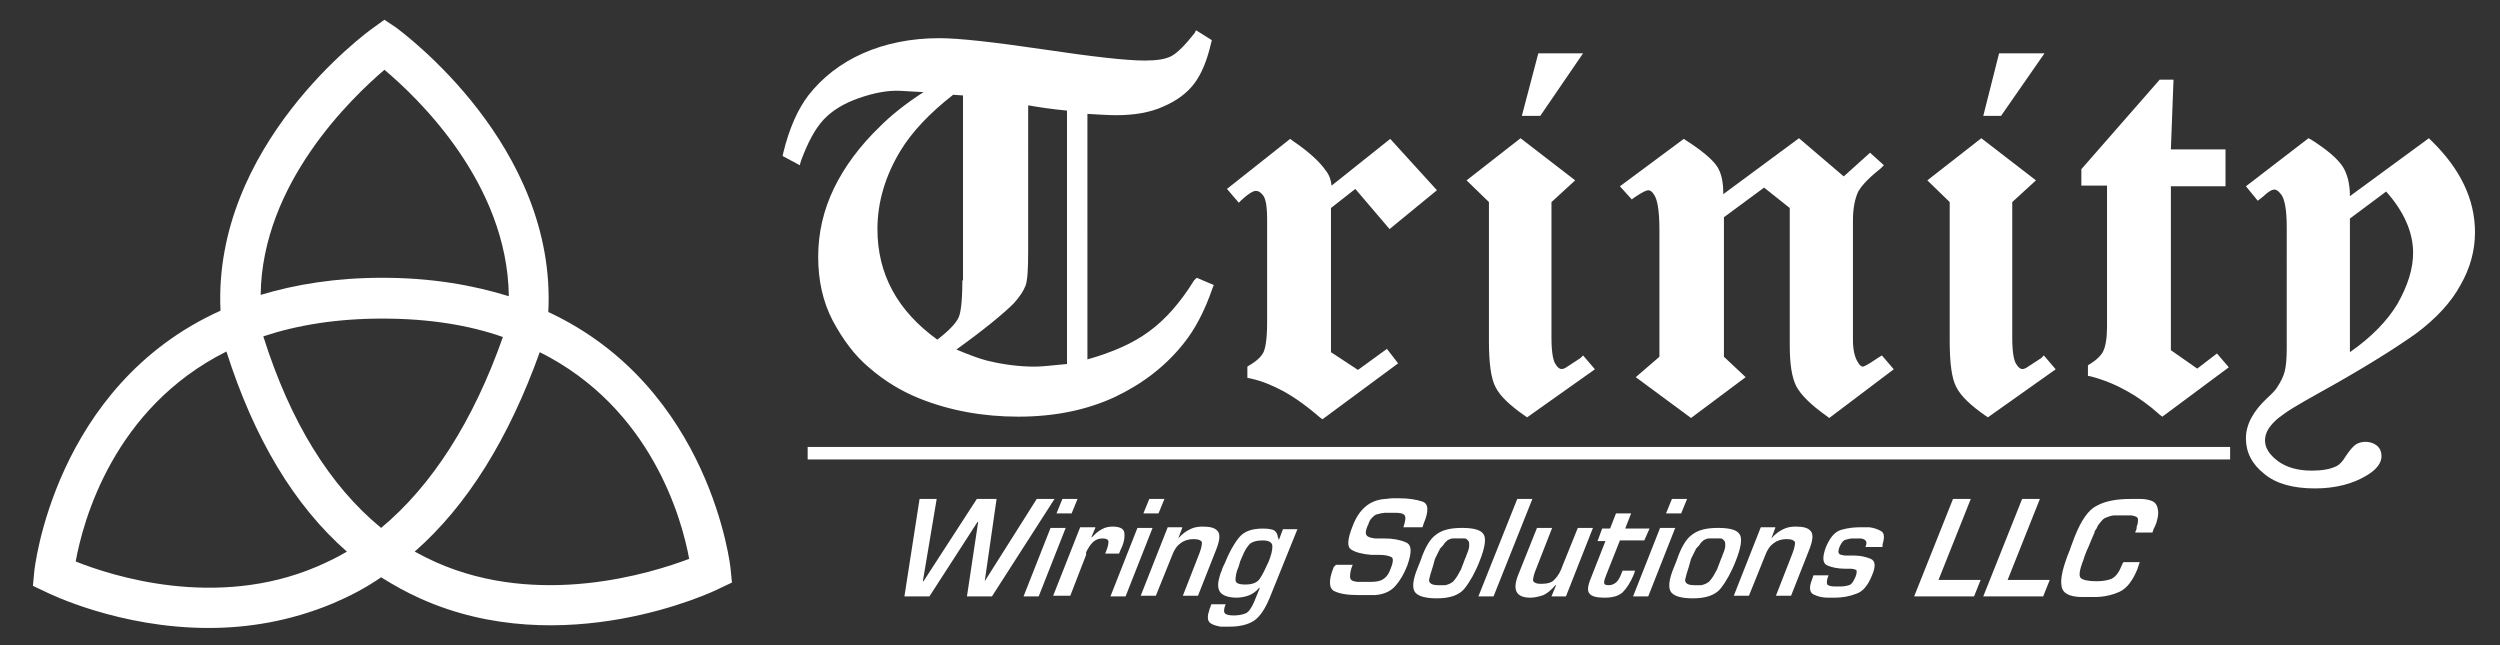 <?xml version="1.0" encoding="utf-8"?>
<!-- Generator: Adobe Illustrator 26.3.1, SVG Export Plug-In . SVG Version: 6.00 Build 0)  -->
<svg version="1.1" id="Layer_1" xmlns="http://www.w3.org/2000/svg" xmlns:xlink="http://www.w3.org/1999/xlink" x="0px" y="0px"
	 width="379.8px" height="98px" viewBox="0 0 379.8 98" style="enable-background:new 0 0 379.8 98;" xml:space="preserve">
<rect x="0" y="0" width="379.8" height="98" fill="#333333" stroke="none"/>
<style type="text/css">
	.st0{fill:#FFFFFF;}
</style>
<g>
	<g>
		<g>
			<path class="st0" d="M181.4,42.6c-2.1,3.4-4.4,6-6.9,7.8c-2.3,1.7-5.4,3.1-9.3,4.2V17.3c1.7,0.1,3.2,0.2,4.4,0.2
				c2.7,0,5.1-0.4,7.1-1.3c2.1-0.9,3.7-2.1,4.8-3.6c1.1-1.5,1.9-3.5,2.5-6.1l0.1-0.4l-2.4-1.5L181.5,5c-1.4,1.8-2.6,3-3.5,3.5
				c-0.9,0.5-2.3,0.7-4.1,0.7c-2.8,0-8-0.6-15.4-1.7c-7.5-1.1-12.8-1.7-15.8-1.7c-4.3,0-8.2,0.8-11.6,2.3c-3.4,1.5-6.2,3.7-8.3,6.4
				c-1.6,2.1-2.9,5-3.8,8.7l-0.1,0.5l2.6,1.4l0.2-0.7c1-2.7,2.1-4.8,3.4-6.2c1.3-1.4,3.1-2.5,5.4-3.3c2.3-0.8,4.4-1.2,6.3-1.1
				l3.5,0.2c-2.8,1.8-5,3.6-6.6,5.2c-3.1,3-5.4,6.1-7,9.4c-1.6,3.3-2.4,6.8-2.4,10.4c0,3.6,0.7,6.8,2.2,9.7c1.5,2.8,3.3,5.3,5.6,7.2
				c2.3,2,4.8,3.5,7.5,4.6c4.7,1.9,9.8,2.8,15.1,2.8c5.5,0,10.4-1,14.7-3c4.2-2,7.7-4.7,10.4-8.1c1.7-2.1,3.2-4.9,4.4-8.4l0.2-0.5
				l-2.6-1.1L181.4,42.6z M146.2,42.6c0,3.6-0.3,5.1-0.6,5.7c-0.3,0.6-1,1.6-3.2,3.3c-6.1-4.4-9.1-10-9.1-16.8
				c0-4.1,1.2-8.1,3.5-11.9c1.7-2.8,4.4-5.7,8-8.5l1.5,0.1V42.6z M162.1,16.8v38.5c-2.2,0.2-3.8,0.4-4.9,0.4c-2.3,0-4.7-0.3-7.2-0.9
				c-1.2-0.3-2.8-0.9-4.7-1.7c4.3-3.1,7.2-5.5,8.7-7c0.9-1,1.5-1.9,1.8-2.7c0.3-0.8,0.4-2.5,0.4-5.3V16
				C157.9,16.3,159.9,16.6,162.1,16.8z"/>
			<path class="st0" d="M205.9,28.7l5.2,6.1l7.2-5.9l-7.1-7.8l-8.9,7.1c-0.1-0.9-0.4-1.7-0.9-2.3c-0.9-1.3-2.5-2.8-5-4.5l-0.4-0.3
				l-9.6,7.6l1.8,2.1l0.4-0.4c1.3-1.2,1.9-1.4,2.2-1.4c0.4,0,0.7,0.2,1.1,0.7c0.3,0.4,0.6,1.3,0.6,3.6v15.7c0,2.7-0.3,3.9-0.5,4.4
				c-0.3,0.7-1,1.4-2.2,2.1l-0.3,0.2v1.7l0.5,0.1c1.8,0.4,3.4,1.1,4.9,1.9c1.5,0.8,3.4,2.1,5.6,4l0.4,0.3l11.5-8.5l-1.7-2.2
				l-4.4,3.2l-4.1-2.7V31.6L205.9,28.7z"/>
			<path class="st0" d="M240.1,54.4c-1.2,0.8-2,1.3-2.3,1.5c-0.4,0.2-0.9,0.4-1.5-0.6c-0.2-0.3-0.6-1.2-0.6-4V30.7l3.6-3.3l-8.3-6.4
				l-8.2,6.4l3.4,3.3v21.1c0,3.3,0.3,5.7,1,7c0.7,1.4,2.2,2.8,4.5,4.4l0.3,0.2l10.3-7.3l-1.8-2.1L240.1,54.4z"/>
			<polygon class="st0" points="240.5,8.1 233.7,8.1 231.2,17.6 234,17.6 			"/>
			<path class="st0" d="M285.4,54.3c-1.9,1.3-2.3,1.4-2.4,1.4c-0.2,0-0.5-0.2-0.7-0.6c-0.5-0.7-0.8-1.9-0.8-3.4V33.5
				c0-1.9,0.3-3.3,0.8-4.4c0.3-0.5,1-1.6,3.4-3.5l0.5-0.5l-2.1-1.9l-4,3.6l-6.8-5.8l-11.5,8.5v-0.1c0-1.8-0.3-3.2-1-4.2
				c-0.7-1-2.2-2.3-4.7-3.9l-0.3-0.2l-9.7,7.2l1.8,2l0.4-0.3c1.3-0.9,1.9-1.1,2.1-1.1c0.3,0,0.6,0.2,0.9,0.7c0.4,0.6,0.8,2,0.8,5.3
				v19.3l-3.6,3.1l8.4,6.2l8.3-6.2l-3.3-3.1V33l6.1-4.5l3.9,3.1v20.8c0,2.9,0.3,4.9,1,6.3c0.7,1.3,2.2,2.8,4.6,4.5l0.4,0.3l9.8-7.4
				l-1.8-2.1L285.4,54.3z"/>
			<polygon class="st0" points="310.6,8.1 303.7,8.1 301.3,17.6 304,17.6 			"/>
			<path class="st0" d="M310.1,54.4c-1.2,0.8-2,1.3-2.3,1.5c-0.4,0.2-0.9,0.4-1.5-0.6c-0.2-0.3-0.6-1.2-0.6-4V30.7l3.6-3.3l-8.3-6.4
				l-8.2,6.4l3.4,3.3v21.1c0,3.3,0.3,5.7,1,7c0.7,1.4,2.2,2.8,4.5,4.4l0.3,0.2l10.3-7.3l-1.8-2.1L310.1,54.4z"/>
			<path class="st0" d="M333.8,56l-4-2.8V28.3h8.3v-5.6h-8.3l0.4-10.6h-2.1l-11.9,13.6v2.5h3.9v21.4c0,1.7-0.2,3-0.6,3.8
				c-0.3,0.6-1,1.3-2,1.9l-0.3,0.2v1.6l0.5,0.1c3.8,1,7.3,3,10.4,5.8l0.4,0.3l10.1-7.5l-1.8-2.1L333.8,56z"/>
			<path class="st0" d="M369.4,21.4L369,21l-12,8.8c0-1.9-0.4-3.4-1.1-4.5c-0.8-1.2-2.3-2.5-4.8-4.1l-0.4-0.2l-9.5,7.3l1.8,2.2
				l0.5-0.4c0.3-0.2,0.5-0.4,0.6-0.5c0.9-0.8,1.3-0.8,1.4-0.8c0.4,0,0.7,0.3,1.1,0.8c0.4,0.6,0.8,1.9,0.8,4.9V53
				c0,1.4-0.1,2.6-0.3,3.4c-0.2,0.8-0.6,1.6-1.2,2.5c-0.1,0.2-0.5,0.7-1.6,1.7c-2,1.9-3.1,3.9-3.1,6c0,2.1,0.9,3.9,2.8,5.4
				c1.8,1.5,4.4,2.2,7.7,2.2c3.1,0,5.8-0.7,7.9-2c1.5-0.9,2.2-1.9,2.2-2.9c0-0.6-0.2-1.2-0.7-1.6c-0.8-0.7-2.4-0.8-3.3-0.1
				c-0.4,0.3-0.9,0.9-1.5,1.8c-0.4,0.7-0.9,1.2-1.3,1.4c-1,0.5-2.3,0.7-3.8,0.7c-2.1,0-3.9-0.5-5.2-1.5c-1.3-1-1.9-2-1.9-3.1
				c0-0.6,0.2-1.2,0.5-1.7c0.5-0.8,1.3-1.6,2.5-2.4c0.4-0.3,1.6-1.1,5.2-3.1c6.7-3.7,11.6-6.8,14.7-9c3.1-2.3,5.4-4.8,6.8-7.4
				c1.5-2.6,2.2-5.3,2.2-8C376,30.3,373.8,25.7,369.4,21.4z M366.6,38.4c0,2.4-0.8,5-2.4,7.8c-1.5,2.5-3.9,5-7.2,7.3V33.2l5.5-4.1
				C365.2,32.1,366.6,35.3,366.6,38.4z"/>
		</g>
	</g>
	<g>
		<path class="st0" d="M150.7,90.6h-3.8l1.7-11.3h-0.1l-7.3,11.3h-3.8l2.3-14.8h2.6l-2.1,12.5h0.1l8.1-12.5h3l-1.8,12.5l7.9-12.5
			h2.7L150.7,90.6z"/>
		<path class="st0" d="M157.8,90.6h-2.3l4.1-10.4h2.3L157.8,90.6z M162.8,78h-2.3l0.9-2.2h2.3L162.8,78z"/>
		<path class="st0" d="M166.4,80.2l-0.6,1.4h0.1c0.5-0.5,0.9-0.9,1.5-1.2c0.5-0.3,1.1-0.4,1.6-0.4c1.1,0,1.7,0.3,1.8,0.9
			c0.1,0.6,0,1.5-0.5,2.5l-0.3,0.7h-2.1l0.2-0.5c0.2-0.5,0.3-1,0.3-1.3c0-0.3-0.3-0.5-0.9-0.5c-0.6,0-1.1,0.2-1.5,0.6
			c-0.4,0.4-0.7,0.9-1,1.5c0,0,0,0.1,0,0.1c0,0,0,0.1,0,0.1c0,0,0,0.1,0,0.1c0,0,0,0.1,0,0.1l-2.4,6.2H160l4.1-10.4H166.4z"/>
		<path class="st0" d="M171,90.6h-2.3l4.1-10.4h2.3L171,90.6z M176,78h-2.3l0.9-2.2h2.3L176,78z"/>
		<path class="st0" d="M179.6,80.2l-0.6,1.6c0.6-0.7,1.2-1.1,1.8-1.4c0.6-0.3,1.2-0.4,1.9-0.4c1.2,0,1.9,0.2,2.3,0.7
			c0.4,0.5,0.3,1.4-0.2,2.7l-2.8,7.1h-2.3l2.5-6.4c0.3-0.8,0.4-1.3,0.4-1.7c-0.1-0.3-0.5-0.5-1.3-0.5c-0.7,0-1.4,0.2-1.9,0.6
			c-0.6,0.4-1,1-1.3,1.8l-2.5,6.2h-2.3l4.1-10.4H179.6z"/>
		<path class="st0" d="M192.9,90.8c-0.7,1.7-1.5,2.9-2.4,3.5c-0.9,0.6-2.2,0.9-3.7,0.9c-0.2,0-0.4,0-0.7,0c-0.2,0-0.5,0-0.7,0
			c-0.5-0.1-0.9-0.2-1.3-0.4c-0.4-0.2-0.6-0.5-0.6-1c0-0.2,0-0.4,0.1-0.7c0.1-0.2,0.1-0.5,0.2-0.7c0-0.1,0.1-0.1,0.1-0.2
			c0-0.1,0-0.2,0.1-0.2c0,0,0-0.1,0-0.1c0,0,0-0.1,0-0.1l2.2,0c-0.3,0.7-0.3,1.2-0.1,1.4c0.2,0.2,0.7,0.3,1.3,0.3
			c0.7,0,1.3-0.1,1.8-0.3c0.5-0.2,0.9-0.8,1.3-1.7l0.9-2.2h-0.1c-0.5,0.6-1.1,1-1.7,1.2c-0.6,0.2-1.2,0.3-1.8,0.3
			c-0.9,0-1.7-0.2-2.2-0.6c-0.5-0.4-0.7-1.2-0.4-2.3c0.1-0.4,0.2-0.8,0.4-1.2c0.1-0.4,0.3-0.8,0.5-1.2c0.6-1.5,1.3-2.8,2.1-3.8
			c0.8-1,2-1.4,3.7-1.4c0.7,0,1.2,0.1,1.5,0.2c0.3,0.1,0.6,0.4,0.7,0.9c0,0.1,0,0.2,0.1,0.3c0,0.1,0,0.2,0.1,0.3l0.6-1.6h2.2
			L192.9,90.8z M188.2,86c-0.4,0.9-0.5,1.6-0.5,2.1c0,0.5,0.5,0.7,1.5,0.7c1.1,0,1.8-0.3,2.2-0.9c0.4-0.6,0.8-1.4,1.2-2.3l0.1-0.2
			c0.4-1,0.6-1.7,0.6-2.4c0-0.6-0.5-0.9-1.5-0.9c-0.9,0-1.5,0.2-1.9,0.5c-0.4,0.4-0.8,1-1.2,2l-0.3,0.7L188.2,86z"/>
		<path class="st0" d="M213.2,80.1c0.3-0.9,0.4-1.5,0.2-1.8c-0.2-0.3-0.7-0.4-1.5-0.4h-0.7c-0.1,0-0.3,0-0.4,0s-0.3,0-0.4,0
			c-0.2,0-0.5,0.1-0.7,0.1c-0.2,0.1-0.5,0.1-0.7,0.2c-0.2,0.1-0.4,0.3-0.6,0.5c-0.2,0.2-0.3,0.4-0.4,0.6c0,0.1-0.1,0.2-0.1,0.3
			c0,0.1-0.1,0.2-0.1,0.2c-0.3,0.7-0.4,1.2-0.2,1.5s0.6,0.4,1.3,0.5c0.1,0,0.1,0,0.2,0c0.1,0,0.1,0,0.2,0c0.2,0,0.3,0,0.5,0
			c0.2,0,0.3,0,0.5,0c1.3,0,2.4,0.2,3.3,0.6c0.9,0.4,0.9,1.5,0.2,3.5c-0.5,1.3-1.1,2.3-1.8,3.1c-0.7,0.8-1.7,1.3-3.1,1.4
			c-0.2,0-0.4,0-0.7,0c-0.2,0-0.4,0-0.6,0c-0.2,0-0.4,0-0.7,0c-0.2,0-0.4,0-0.6,0c-1.6,0-2.8-0.2-3.6-0.6c-0.8-0.4-0.9-1.6-0.1-3.6
			c0,0,0-0.1,0.1-0.1c0-0.1,0-0.1,0.1-0.1c0,0,0-0.1,0.1-0.1c0-0.1,0-0.1,0.1-0.1h2.5c-0.3,0.7-0.4,1.3-0.4,1.8
			c0,0.5,0.3,0.7,1.1,0.8c0.3,0,0.7,0,1,0s0.7,0,1,0c0.8,0,1.5-0.1,1.9-0.4c0.5-0.3,0.9-0.8,1.2-1.7c0.4-1,0.4-1.6,0-1.7
			c-0.4-0.2-1-0.3-1.7-0.3c-0.1,0-0.3,0-0.4,0c-0.1,0-0.3,0-0.4,0c-0.1,0-0.1,0-0.2,0c-0.1,0-0.1,0-0.2,0c-1.4-0.1-2.5-0.4-3.1-0.8
			c-0.7-0.4-0.6-1.6,0.2-3.6c0.5-1.3,1.1-2.2,1.9-2.9c0.8-0.7,1.8-1.1,3-1.2c0.4,0,0.7-0.1,1.1-0.1c0.4,0,0.7,0,1.1,0
			c1.4,0,2.6,0.2,3.5,0.5c0.9,0.3,1,1.4,0.2,3.3l-0.2,0.6H213.2z"/>
		<path class="st0" d="M218.2,81.2c0.9-0.7,2.2-1,3.9-1c1.8,0,2.9,0.3,3.3,1c0.4,0.6,0.2,2-0.6,4c-0.7,1.8-1.5,3.2-2.3,4.2
			c-0.8,1-2.2,1.5-4.2,1.5c-1.7,0-2.8-0.3-3.3-0.9c-0.5-0.6-0.4-1.9,0.4-3.8l0.4-1C216.5,83.1,217.3,81.8,218.2,81.2z M217.7,86
			c-0.3,0.9-0.5,1.6-0.6,2.1c0,0.5,0.4,0.8,1.4,0.8h0.3c0.1,0,0.2,0,0.3,0c0.1,0,0.2,0,0.4,0c0.2,0,0.4-0.1,0.7-0.2
			c0.2-0.1,0.4-0.2,0.6-0.4c0.2-0.2,0.4-0.5,0.6-0.8c0.2-0.3,0.3-0.6,0.5-0.9c0.1-0.1,0.1-0.3,0.2-0.5c0.1-0.2,0.1-0.3,0.2-0.5
			l0.3-0.8c0.1-0.1,0.1-0.3,0.2-0.5c0.1-0.2,0.1-0.3,0.2-0.5c0.1-0.3,0.2-0.6,0.2-0.9c0-0.3,0-0.5-0.1-0.7c-0.1-0.1-0.2-0.2-0.3-0.3
			c-0.1-0.1-0.3-0.1-0.5-0.1c-0.1,0-0.2,0-0.2,0c-0.1,0-0.1,0-0.2,0h-0.6c-0.1,0-0.1,0-0.2,0c-0.1,0-0.2,0-0.2,0
			c-0.2,0-0.4,0-0.6,0.1c-0.2,0.1-0.4,0.1-0.5,0.3c-0.2,0.1-0.3,0.3-0.4,0.4c-0.1,0.2-0.2,0.3-0.4,0.5c0,0-0.1,0.1-0.1,0.1
			c0,0,0,0.1-0.1,0.1c-0.1,0.1-0.1,0.3-0.2,0.4c-0.1,0.1-0.1,0.3-0.2,0.4c-0.1,0.1-0.1,0.3-0.2,0.4c-0.1,0.1-0.1,0.3-0.2,0.4
			L217.7,86z"/>
		<path class="st0" d="M226.9,90.6h-2.3l5.9-14.8h2.3L226.9,90.6z"/>
		<path class="st0" d="M237.9,90.6h-2.2l0.7-1.7h-0.1c-0.6,0.7-1.2,1.2-1.8,1.5c-0.6,0.2-1.3,0.4-2,0.4c-1.1,0-1.8-0.3-2.1-0.9
			c-0.3-0.6-0.2-1.5,0.3-2.7l2.8-7h2.3l-2.5,6.4c-0.3,0.7-0.4,1.3-0.4,1.6c0.1,0.3,0.5,0.5,1.2,0.5c1,0,1.7-0.2,2.1-0.7
			c0.5-0.5,0.9-1.2,1.2-2.1l2.3-5.7h2.3L237.9,90.6z"/>
		<path class="st0" d="M249.8,82.1h-3.7l-2.1,5.3c-0.2,0.5-0.3,0.8-0.3,1.1c0,0.3,0.2,0.4,0.7,0.4c0.5,0,0.9-0.2,1.2-0.5
			c0.3-0.3,0.5-0.7,0.7-1.2l0.2-0.5h1.9c0,0.1-0.1,0.2-0.1,0.3c0,0.1-0.1,0.2-0.1,0.3c-0.5,1.2-1.1,2.1-1.7,2.7
			c-0.7,0.6-1.6,0.8-2.8,0.8c-1.1,0-1.9-0.2-2.2-0.6c-0.4-0.4-0.3-1.2,0.2-2.4l2.2-5.6h-1.2l0.7-1.9h1.2l0.9-2.3h2.3l-0.9,2.3h3.7
			L249.8,82.1z"/>
		<path class="st0" d="M250.4,90.6h-2.3l4.1-10.4h2.3L250.4,90.6z M255.4,78h-2.3l0.9-2.2h2.3L255.4,78z"/>
		<path class="st0" d="M257.1,81.2c0.9-0.7,2.2-1,3.9-1c1.8,0,2.9,0.3,3.3,1c0.4,0.6,0.2,2-0.6,4c-0.7,1.8-1.5,3.2-2.3,4.2
			c-0.8,1-2.2,1.5-4.2,1.5c-1.7,0-2.8-0.3-3.3-0.9c-0.5-0.6-0.4-1.9,0.4-3.8l0.4-1C255.4,83.1,256.2,81.8,257.1,81.2z M256.6,86
			c-0.3,0.9-0.5,1.6-0.6,2.1c0,0.5,0.4,0.8,1.4,0.8h0.3c0.1,0,0.2,0,0.3,0c0.1,0,0.2,0,0.4,0c0.2,0,0.4-0.1,0.7-0.2
			c0.2-0.1,0.4-0.2,0.6-0.4c0.2-0.2,0.4-0.5,0.6-0.8c0.2-0.3,0.3-0.6,0.5-0.9c0.1-0.1,0.1-0.3,0.2-0.5c0.1-0.2,0.1-0.3,0.2-0.5
			l0.3-0.8c0.1-0.1,0.1-0.3,0.2-0.5c0.1-0.2,0.1-0.3,0.2-0.5c0.1-0.3,0.2-0.6,0.2-0.9c0-0.3,0-0.5-0.1-0.7c-0.1-0.1-0.2-0.2-0.3-0.3
			c-0.1-0.1-0.3-0.1-0.5-0.1c-0.1,0-0.2,0-0.2,0c-0.1,0-0.1,0-0.2,0h-0.6c-0.1,0-0.1,0-0.2,0s-0.2,0-0.2,0c-0.2,0-0.4,0-0.6,0.1
			c-0.2,0.1-0.4,0.1-0.5,0.3c-0.2,0.1-0.3,0.3-0.4,0.4c-0.1,0.2-0.2,0.3-0.4,0.5c0,0-0.1,0.1-0.1,0.1c0,0,0,0.1-0.1,0.1
			c-0.1,0.1-0.1,0.3-0.2,0.4c-0.1,0.1-0.1,0.3-0.2,0.4c-0.1,0.1-0.1,0.3-0.2,0.4c-0.1,0.1-0.1,0.3-0.2,0.4L256.6,86z"/>
		<path class="st0" d="M269.7,80.2l-0.6,1.6c0.6-0.7,1.2-1.1,1.8-1.4c0.6-0.3,1.2-0.4,1.9-0.4c1.2,0,1.9,0.2,2.3,0.7
			c0.4,0.5,0.3,1.4-0.2,2.7l-2.8,7.1h-2.3l2.5-6.4c0.3-0.8,0.4-1.3,0.4-1.7c-0.1-0.3-0.5-0.5-1.3-0.5c-0.7,0-1.4,0.2-1.9,0.6
			c-0.6,0.4-1,1-1.3,1.8l-2.5,6.2h-2.3l4.1-10.4H269.7z"/>
		<path class="st0" d="M283.4,83.1c0.2-0.5,0.2-0.8,0-1c-0.2-0.2-0.5-0.3-0.9-0.3c-0.1,0-0.2,0-0.2,0s-0.2,0-0.2,0
			c-0.1,0-0.2,0-0.3,0s-0.2,0-0.3,0c-0.4,0-0.8,0.1-1.1,0.2c-0.4,0.1-0.6,0.4-0.9,1c-0.2,0.5-0.3,0.9-0.1,1.1
			c0.1,0.2,0.4,0.2,0.9,0.3c0.1,0,0.3,0,0.5,0c0.2,0,0.3,0,0.5,0c0.1,0,0.1,0,0.2,0c0.1,0,0.1,0,0.2,0c0.9,0,1.8,0.2,2.5,0.5
			c0.7,0.3,0.8,1.1,0.2,2.5c-0.6,1.5-1.4,2.5-2.4,2.8c-1,0.4-2.1,0.6-3.3,0.6c-0.2,0-0.3,0-0.5,0s-0.3,0-0.5,0
			c-0.9,0-1.6-0.2-2.2-0.5c-0.6-0.3-0.7-1.1-0.2-2.3l0.2-0.6h2.3c-0.3,0.7-0.3,1.1-0.2,1.4c0.2,0.2,0.6,0.3,1.2,0.3h0.7
			c0.6,0,1.1-0.1,1.4-0.2c0.4-0.1,0.7-0.6,1-1.3c0.2-0.5,0.2-0.9,0.1-1c-0.2-0.1-0.5-0.2-0.9-0.2c-0.1,0-0.2,0-0.2,0
			c-0.1,0-0.2,0-0.2,0c-0.1,0-0.2,0-0.2,0c-0.1,0-0.2,0-0.2,0c-1.1,0-2-0.2-2.7-0.5c-0.7-0.3-0.8-1.2-0.2-2.8
			c0.6-1.4,1.3-2.3,2.3-2.6c1-0.3,2-0.4,3-0.4c0.2,0,0.4,0,0.6,0c0.2,0,0.4,0,0.7,0c0.7,0.1,1.3,0.3,1.8,0.6c0.5,0.3,0.5,1,0.2,2
			c0,0,0,0.1,0,0.1c0,0,0,0.1,0,0.1c0,0,0,0.1,0,0.1c0,0,0,0.1-0.1,0.1H283.4z"/>
		<path class="st0" d="M294.5,88.1h6.4l-1,2.5h-9.1l5.9-14.8h2.7L294.5,88.1z"/>
		<path class="st0" d="M305,88.1h6.4l-1,2.5h-9.1l5.9-14.8h2.7L305,88.1z"/>
		<path class="st0" d="M325.1,85.3c0,0.1-0.1,0.2-0.1,0.3c0,0.1-0.1,0.2-0.1,0.3c0,0.1-0.1,0.2-0.1,0.3c0,0.1-0.1,0.2-0.1,0.3
			c-0.7,1.7-1.6,2.9-2.7,3.4c-1.1,0.5-2.4,0.8-3.8,0.8l-1.8,0c-1.9,0-3-0.5-3.2-1.6c-0.2-1,0.1-2.5,0.8-4.4c0.1-0.2,0.1-0.4,0.2-0.5
			c0.1-0.2,0.1-0.4,0.2-0.5c0-0.1,0.1-0.2,0.1-0.3c0-0.1,0.1-0.2,0.1-0.3c0.1-0.3,0.2-0.5,0.3-0.8c0.1-0.3,0.2-0.5,0.3-0.8
			c1-2.5,2.1-4.1,3.4-4.7c1.3-0.7,3-1,5.1-1h0.9c0.1,0,0.2,0,0.3,0c0.1,0,0.2,0,0.3,0c0.6,0,1.2,0.1,1.7,0.3
			c0.5,0.2,0.8,0.6,0.9,1.2c0.1,0.4,0.1,0.8,0,1.3c-0.1,0.5-0.2,0.9-0.4,1.3c0,0.1-0.1,0.2-0.1,0.2c0,0.1-0.1,0.2-0.1,0.2
			c0,0.1-0.1,0.2-0.1,0.3c0,0.1-0.1,0.2-0.1,0.3h-2.6c0-0.1,0-0.2,0.1-0.3c0-0.1,0.1-0.2,0.1-0.4c0,0,0-0.1,0-0.1c0,0,0,0,0-0.1
			c0.2-0.4,0.2-0.8,0.2-1.1c0-0.3-0.3-0.5-1-0.6c-0.2,0-0.4,0-0.6,0c-0.2,0-0.4,0-0.6,0H322c-0.1,0-0.3,0-0.4,0c-0.1,0-0.3,0-0.4,0
			c-0.3,0-0.6,0.1-0.9,0.2c-0.3,0.1-0.6,0.2-0.8,0.4c-0.2,0.2-0.4,0.4-0.6,0.7c-0.2,0.2-0.3,0.5-0.4,0.7c-0.1,0.1-0.1,0.2-0.2,0.3
			c-0.1,0.1-0.1,0.2-0.1,0.3c-0.1,0.2-0.2,0.5-0.3,0.7c-0.1,0.2-0.2,0.5-0.3,0.7c-0.2,0.5-0.4,1-0.6,1.4c-0.2,0.5-0.4,1-0.5,1.4
			c-0.6,1.5-0.7,2.4-0.4,2.7c0.3,0.3,1.1,0.5,2.4,0.5c0.8,0,1.5-0.1,2.1-0.3c0.6-0.2,1.2-0.8,1.6-1.8c0-0.1,0.1-0.2,0.1-0.2
			c0-0.1,0.1-0.2,0.1-0.2c0-0.1,0-0.2,0.1-0.2c0-0.1,0.1-0.2,0.1-0.2H325.1z"/>
	</g>
	<path class="st0" d="M111,86.5c0-0.3-3-27.6-27.7-39.1C84.6,22.1,61.2,5,60.2,4.2L58.4,3l-1.8,1.3c-1,0.7-24.3,17.8-23.1,42.9
		C8.2,58.6,5.2,86.6,5.2,86.9L5,89l1.9,0.9c0.6,0.3,11.2,5.5,24.8,5.5c5.9,0,12.3-1,18.8-3.7c2.6-1.1,5.1-2.4,7.4-4
		c1.9,1.2,3.9,2.3,5.9,3.2c21.7,9.8,44.6-1,45.5-1.5l1.9-0.9L111,86.5z M58.4,10.6c5,4.2,18.7,17.2,18.9,34.4
		c-5.5-1.7-11.8-2.8-19.2-2.8c-7.1,0-13.2,1-18.5,2.6C39.8,27.8,53.5,14.8,58.4,10.6z M48.1,86.1c-15.3,6.5-31.1,1.4-36.6-0.8
		c1.1-6.1,5.7-23.3,22.9-31.9c4.2,13.2,10.3,23.4,18.3,30.4C51.2,84.7,49.7,85.4,48.1,86.1z M57.9,80.2C50.1,73.8,44.1,64.1,40,51.1
		c5.1-1.7,11.1-2.7,18.1-2.7c7.1,0,13.2,1,18.3,2.8C71.9,64,65.6,73.8,57.9,80.2z M66.2,85.4c-1.1-0.5-2.1-1-3.2-1.6
		c8-7,14.3-17.2,19-30.3c17,8.5,21.6,25.4,22.7,31.4C98.9,87.1,81.9,92.4,66.2,85.4z"/>
	<rect x="122.7" y="67.9" class="st0" width="216.1" height="1.9"/>
</g>
</svg>
